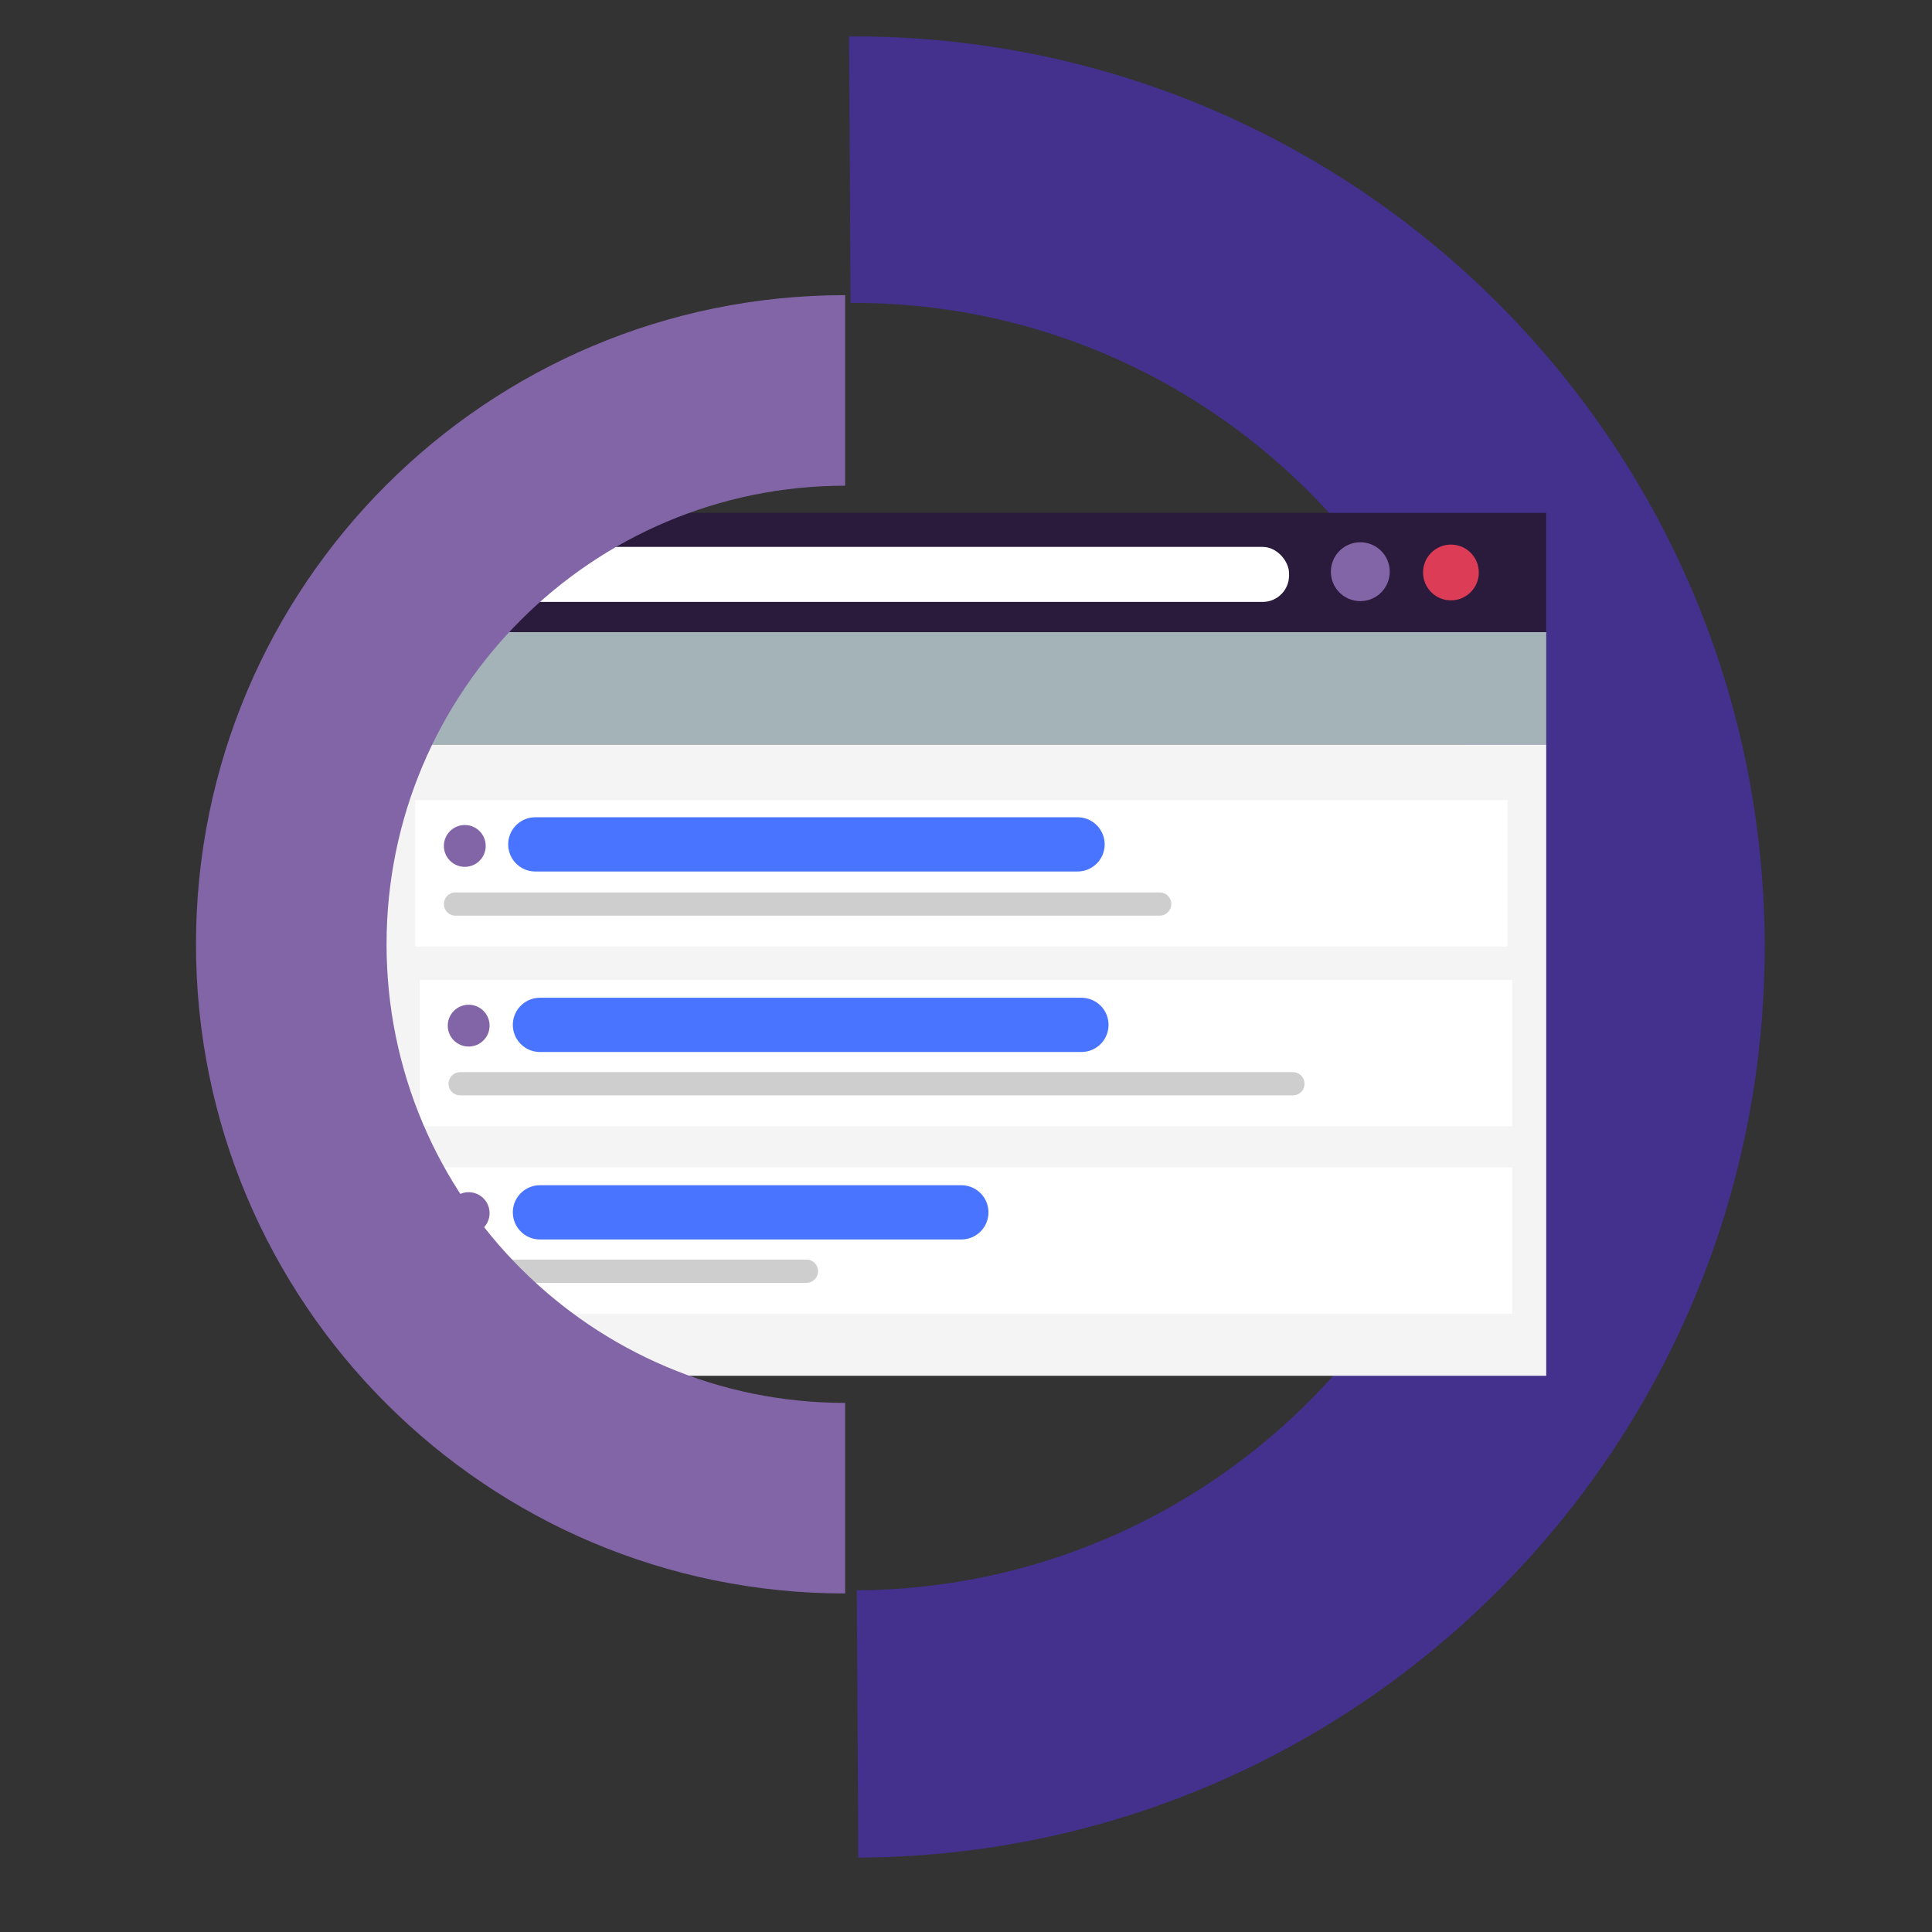 <?xml version="1.0" encoding="UTF-8"?>
<svg id="Layer_1" data-name="Layer 1" xmlns="http://www.w3.org/2000/svg" version="1.1" viewBox="0 0 249.4 249.4">
  <rect x="0" y="0" width="249.4" height="249.4" fill="#333333" stroke="none"/>
  <defs>
    <style>
      .cls-1 {
        fill: #a4b3b7;
      }

      .cls-1, .cls-2, .cls-3, .cls-4, .cls-5, .cls-6, .cls-7 {
        stroke-width: 0px;
      }

      .cls-2 {
        fill: #f4f4f4;
      }

      .cls-8 {
        stroke: #4874ff;
        stroke-width: 7px;
      }

      .cls-8, .cls-9 {
        fill: none;
        stroke-linecap: round;
        stroke-miterlimit: 10;
      }

      .cls-3 {
        fill: #43318d;
      }

      .cls-9 {
        stroke: #cecece;
        stroke-width: 3px;
      }

      .cls-4 {
        fill: #dd3c57;
      }

      .cls-5 {
        fill: #8265a7;
      }

      .cls-6 {
        fill: #fff;
      }

      .cls-7 {
        fill: #2a1b3c;
      }
    </style>
  </defs>
  <path class="cls-3" d="M109.6,4.6l.2,34.5c45.9-.2,83.2,36.8,83.5,82.7.2,45.9-36.8,83.2-82.7,83.5l.2,34.5c64.9-.3,117.3-53.2,117-118.1-.3-64.9-53.2-117.3-118.1-117Z"/>
  <g>
    <g>
      <rect class="cls-2" x="49.8" y="96.1" width="149.8" height="81.5"/>
      <rect class="cls-1" x="49.8" y="81.6" width="149.8" height="14.5"/>
      <rect class="cls-7" x="49.8" y="66.2" width="149.8" height="15.4"/>
      <rect class="cls-6" x="53.6" y="70.6" width="112.8" height="7.1" rx="3.4" ry="3.4"/>
      <g>
        <rect class="cls-6" x="53.6" y="103.3" width="141" height="18.9"/>
        <line class="cls-8" x1="69.1" y1="109" x2="139.1" y2="109"/>
        <line class="cls-9" x1="58.8" y1="116.7" x2="149.7" y2="116.7"/>
        <circle class="cls-5" cx="60" cy="109.2" r="2.7"/>
      </g>
      <g>
        <rect class="cls-6" x="54.2" y="126.5" width="141" height="18.9"/>
        <line class="cls-8" x1="69.7" y1="132.3" x2="139.6" y2="132.3"/>
        <line class="cls-9" x1="59.4" y1="139.9" x2="166.9" y2="139.9"/>
        <circle class="cls-5" cx="60.5" cy="132.4" r="2.7"/>
      </g>
      <g>
        <rect class="cls-6" x="54.2" y="150.7" width="141" height="18.9"/>
        <line class="cls-8" x1="69.7" y1="156.5" x2="124.1" y2="156.5"/>
        <line class="cls-9" x1="59.4" y1="164.1" x2="104.1" y2="164.1"/>
        <circle class="cls-5" cx="60.5" cy="156.6" r="2.7"/>
      </g>
      <circle class="cls-5" cx="175.6" cy="73.8" r="3.8"/>
    </g>
    <circle class="cls-4" cx="187.3" cy="73.9" r="3.6"/>
  </g>
  <path class="cls-5" d="M109.1,205.7v-24.6c-32.7,0-59.2-26.5-59.2-59.2,0-32.7,26.5-59.2,59.2-59.2v-24.6c-46.3,0-83.8,37.5-83.8,83.8s37.5,83.8,83.8,83.8h0Z"/>
</svg>